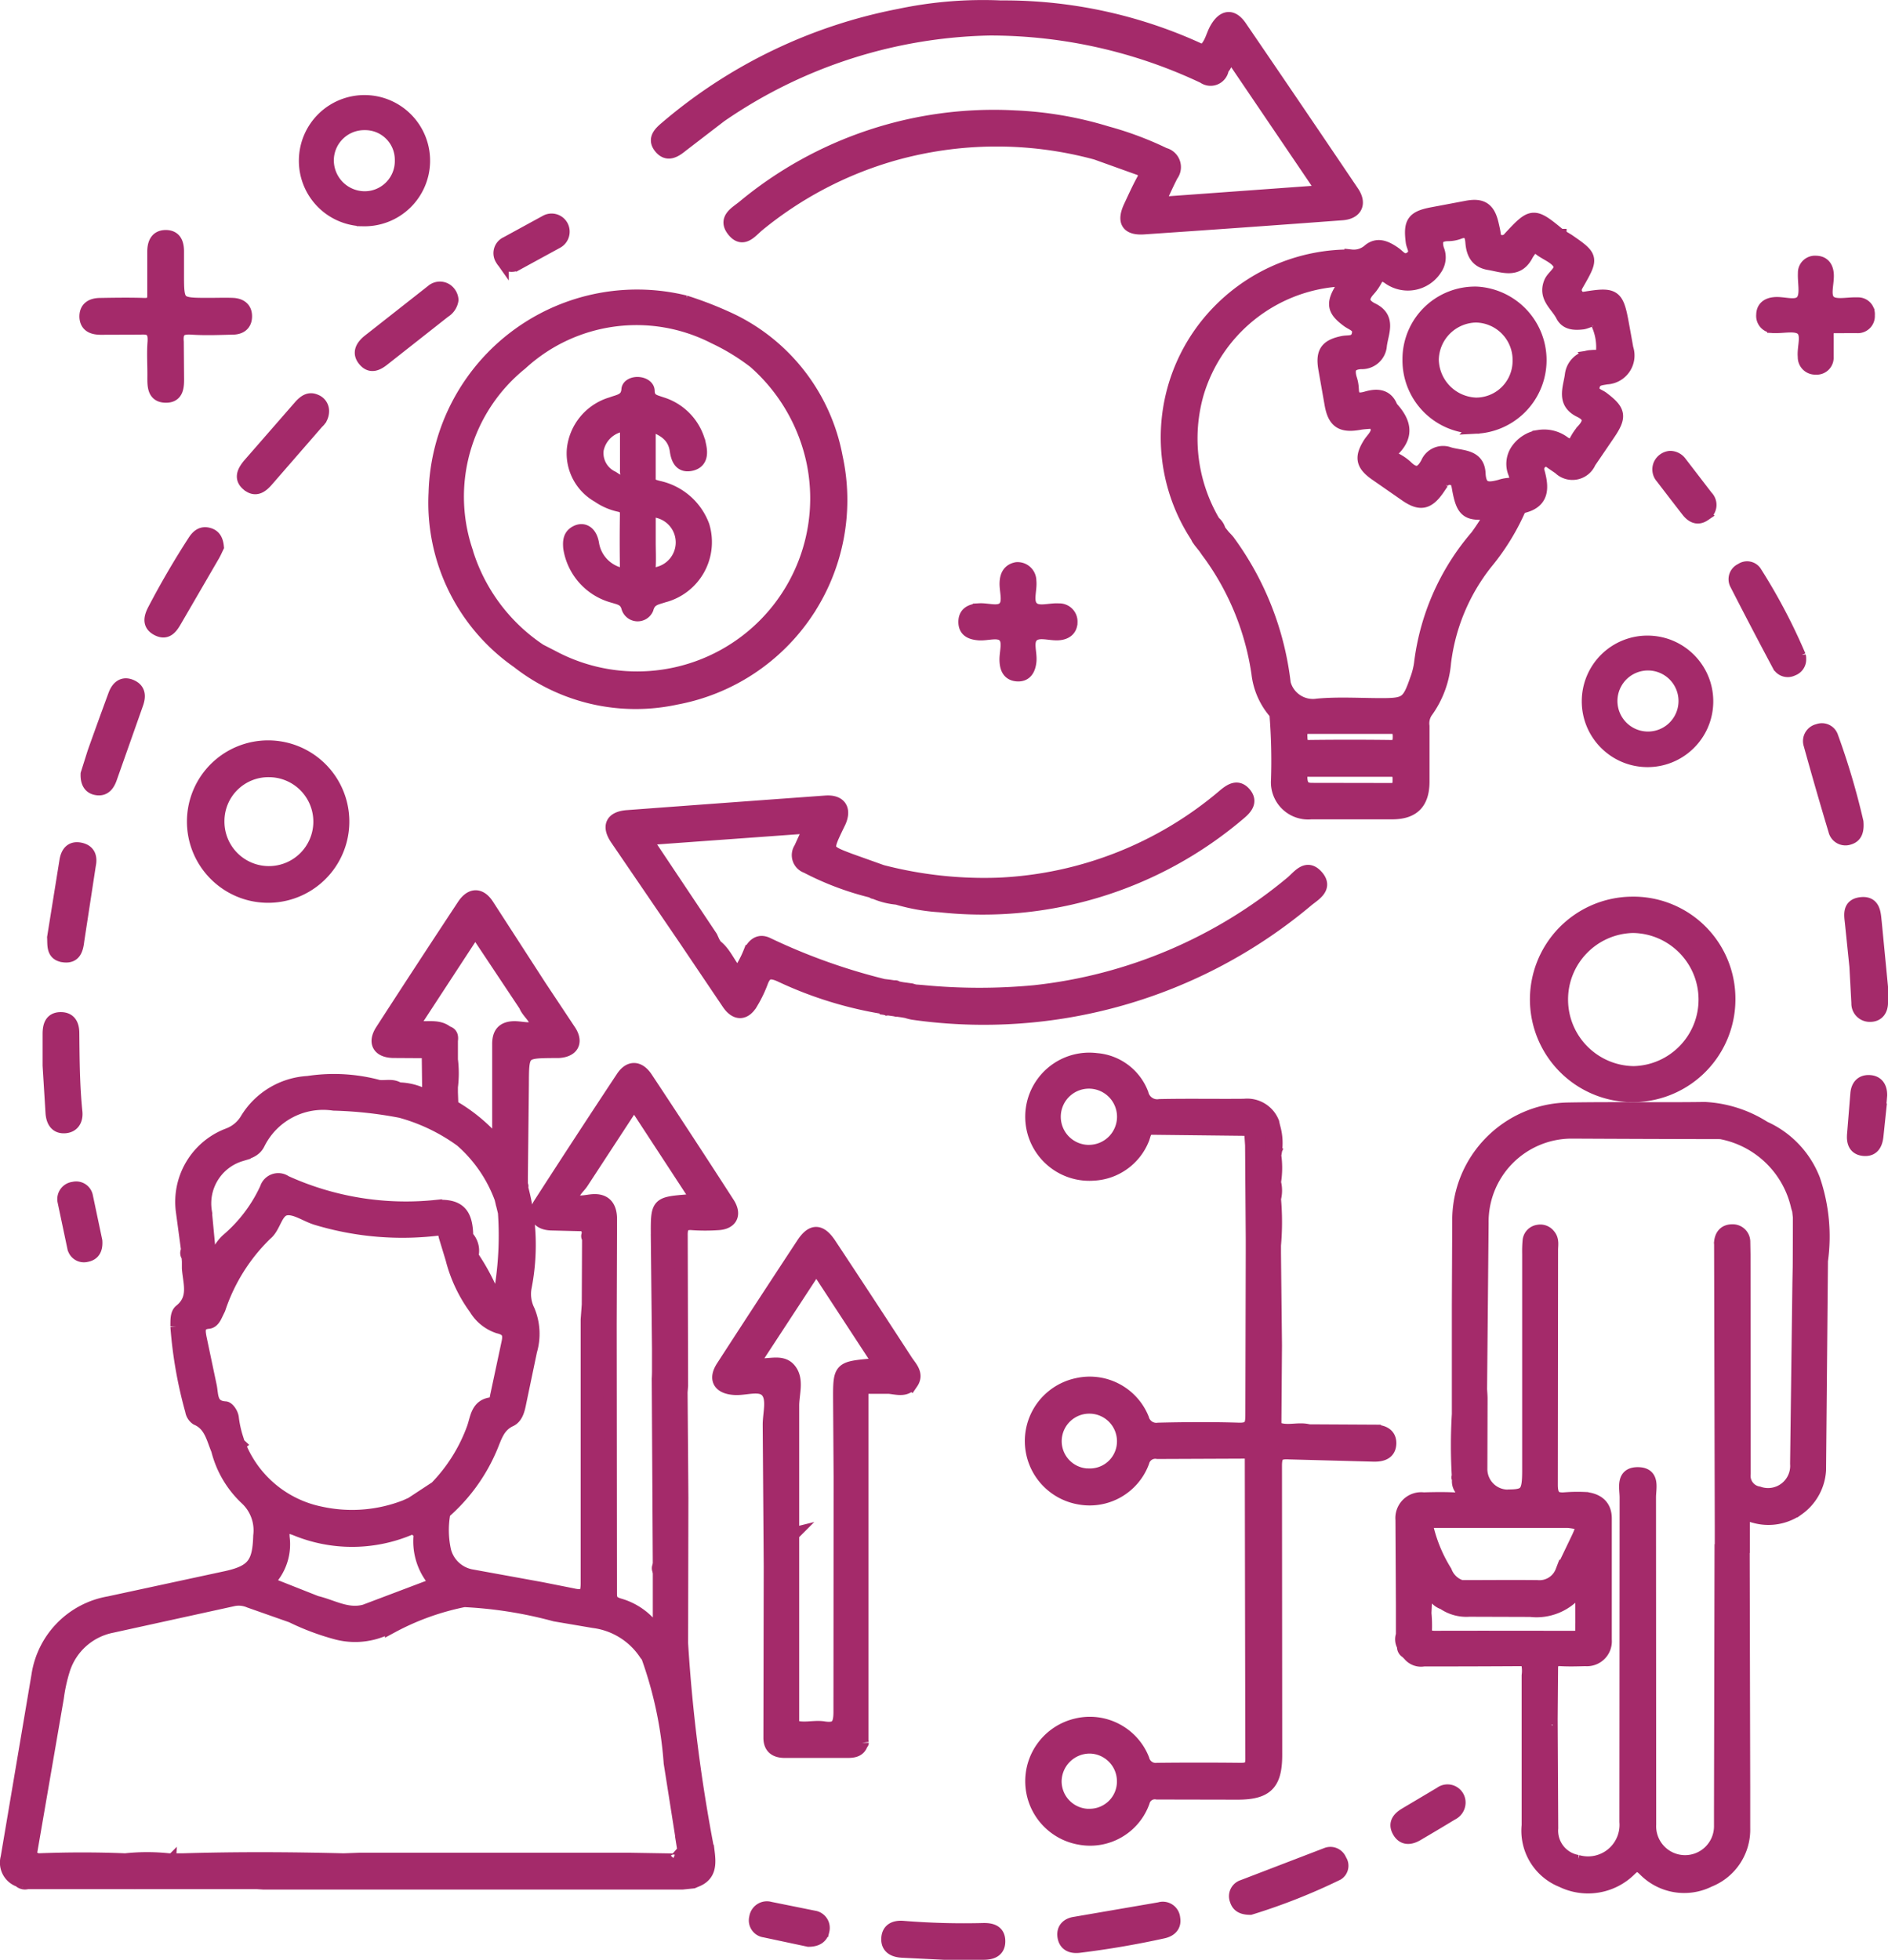 <svg xmlns="http://www.w3.org/2000/svg" width="70.502" height="73.179" fill="#a42a6a" stroke="#a42a6a" stroke-width=".5" xmlns:v="https://vecta.io/nano"><path d="M53.131 29.2v-2.086a.79.79 0 0 1 .117-.531 3.63 3.63 0 0 0 .687-1.837 7.44 7.44 0 0 1 1.569-3.748 8.51 8.51 0 0 0 1.16-1.845c.038-.089.1-.219.17-.235.779-.17.765-.692.6-1.294-.054-.151.007-.319.145-.4.177-.124.282-.005.405.075l.252.172c.161.161.392.23.615.186s.41-.196.498-.405l.716-1.051c.446-.657.4-.862-.229-1.337-.146-.109-.406-.147-.349-.435s.29-.285.506-.326a.83.83 0 0 0 .751-1.092q-.089-.5-.181-1c-.176-.947-.3-1.039-1.254-.892-.169.026-.325.076-.444-.121-.1-.164-.036-.28.043-.418.55-.956.542-.987-.359-1.606l-.3-.18a.66.66 0 0 1-.032.2c-.008.022-.019.044-.032.063.013-.019.024-.041.032-.063a.66.66 0 0 0 .032-.2c-.981-.818-1.033-.818-1.878.1-.084.107-.222.155-.355.125-.172-.028-.206-.148-.226-.291-.017-.117-.045-.233-.072-.349-.13-.573-.374-.741-.936-.638l-1.3.245c-.708.134-.833.325-.739 1.047.025.192.217.411-.054.6-.289.2-.439-.053-.615-.175-.316-.22-.645-.377-.969-.086-.181.15-.415.219-.648.193a6.83 6.83 0 0 0-4.9 2.017 6.73 6.73 0 0 0-.989 8.236l.126.2h0l.045.09.075.106.179.225h0l.1.145.112.151a10.07 10.07 0 0 1 1.775 4.4 2.69 2.69 0 0 0 .671 1.5 21.87 21.87 0 0 1 .061 2.485 1.14 1.14 0 0 0 1.254 1.222h3.052c.754-.01 1.107-.374 1.113-1.142zm5.013-20.095c-.015.011-.031.019-.048.025.017-.006.033-.014.048-.025zm-.075.032c-.019.002-.038.002-.057 0 .019.002.038.002.057 0zm-.684.01c-.028 0-.059-.01-.084-.011h0c.025.001.059.008.084.011zm-6.129 2.416c-.428-.216-.413-.457-.122-.771a1.78 1.78 0 0 0 .229-.335c.126-.223.249-.252.48-.1a1.22 1.22 0 0 0 1.753-.313c.152-.211.183-.486.082-.725-.1-.341-.021-.55.374-.564a1.19 1.19 0 0 0 .4-.065c.366-.149.492.023.518.354.031.409.178.714.636.789.524.087 1.075.34 1.413-.346a2.04 2.04 0 0 1 .283-.353l.238.188c.234.168.552.284.685.51.165.283-.222.467-.325.718-.225.55.246.838.44 1.223.15.3.448.313.755.278.194-.022.465-.248.574.049a2.09 2.09 0 0 1 .174 1.088c-.031.164-.265.11-.407.132a.77.77 0 0 0-.752.691c-.069.489-.322 1.019.321 1.329.408.2.381.437.108.734a2.01 2.01 0 0 0-.257.378c-.116.208-.231.224-.442.093-.267-.208-.608-.296-.942-.244a1.22 1.22 0 0 0-.822.521.9.9 0 0 0-.069.872c.064.244.027.4-.266.4a1.34 1.34 0 0 0-.3.065c-.427.11-.761.148-.79-.481-.032-.681-.663-.6-1.11-.735-.318-.122-.676.029-.811.342-.221.423-.463.473-.8.139a1.78 1.78 0 0 0-.375-.26c-.187-.106-.242-.229-.079-.4.544-.556.35-1.06-.1-1.547-.172-.47-.556-.462-.924-.354-.385.112-.533 0-.537-.382a1.37 1.37 0 0 0-.071-.348c-.1-.36-.021-.574.4-.6.376.021.698-.265.722-.64.062-.476.353-1.009-.28-1.33zm.672 17.922l-2.939-.005c-.31 0-.407-.148-.418-.437-.012-.328.2-.289.4-.289h1.47 1.469c.273-.009.349.105.343.359-.001.231-.032.376-.325.372zm-.006-1.606q-1.521-.019-3.042 0c-.307 0-.3-.169-.309-.389s.051-.345.309-.338h1.521 1.521c.282-.01.338.115.337.362s-.056.369-.337.365zm-.327-1.563c-.8 0-1.6-.054-2.391.017-.566.091-1.109-.262-1.255-.817a11.12 11.12 0 0 0-2.086-5.309c-.052-.065-.113-.124-.17-.186-.054.076-.122.141-.2.192l-.091.069.091-.069c.078-.051.146-.116.2-.192l-.168-.21-.316-.1.316.1a.56.56 0 0 0-.2-.308 6.14 6.14 0 0 1-.623-4.807c.701-2.362 2.784-4.048 5.24-4.242.1-.006.2 0 .292 0 .026.16-.082.24-.141.336-.339.558-.285.8.248 1.189.176.129.466.189.384.52s-.365.249-.578.293c-.6.123-.772.355-.672.959l.238 1.352c.117.643.383.815 1.043.7.181-.033.368-.036.552-.053l.1.149c-.004.01-.004.021.001.03s.014.016.024.018c.048.275-.171.43-.292.624-.311.5-.269.768.217 1.115l1.17.813c.507.34.789.281 1.151-.226l.171-.253a.31.31 0 0 1 .339-.16c.2.027.24.159.27.315l.017.1c.16.841.323.963 1.257.845a9.4 9.4 0 0 1-.582.907 8.91 8.91 0 0 0-2.1 4.759 2.85 2.85 0 0 1-.153.589c-.3.87-.401.94-1.303.941zm-.28 27.127l-2.441-.013c-.414-.112-.86.1-1.262-.123q-.006-.1-.011-.2l.021-2.878-.037-3.431h0q0-.148 0-.3a9.79 9.79 0 0 0 0-1.74 1.19 1.19 0 0 0 0-.613c.055-.334.059-.675.01-1.011a2.12 2.12 0 0 0-.034-1.047l-.044-.184a1.02 1.02 0 0 0-1.057-.628c-1.051.01-2.1-.011-3.154.011-.302.049-.591-.142-.664-.439a1.98 1.98 0 0 0-1.7-1.278c-.81-.101-1.606.267-2.055.949a2.14 2.14 0 0 0-.058 2.262c.413.703 1.19 1.112 2.004 1.053.801-.039 1.509-.534 1.82-1.273.088-.181.064-.449.392-.44l3.659.041.031-.066c-.011.019-.021.044-.031.066l.04.6.025 3.521v.408l-.015 6.158c0 .386-.082.534-.5.521-1-.031-2-.024-3 0-.269.038-.523-.13-.594-.392a2.12 2.12 0 0 0-2.45-1.272 2.15 2.15 0 0 0 .1 4.22 2.11 2.11 0 0 0 2.36-1.345c.064-.246.307-.4.557-.355l3.206-.013h.2a.31.31 0 0 0 .1.021h0q.008 5.724.021 11.448c0 .335-.152.39-.435.388a139.28 139.28 0 0 0-3.1 0 .5.5 0 0 1-.548-.377c-.392-.989-1.455-1.536-2.487-1.279-.996.24-1.686 1.148-1.648 2.172s.792 1.88 1.803 2.046a2.1 2.1 0 0 0 2.346-1.359c.059-.231.287-.376.521-.333l3 .006c1.087 0 1.425-.337 1.425-1.426l-.009-10.788c0-.4.1-.513.508-.491l3.153.084c.333.01.606-.078.609-.443-.001-.336-.278-.436-.577-.438zM40.682 42.997a1.3 1.3 0 1 1 1.28-1.308 1.3 1.3 0 0 1-1.28 1.307zm6.86-.684v.817a1.27 1.27 0 0 0-.08.769 1.27 1.27 0 0 1 .08-.769v-.817c-.12-.1-.09-.226-.091-.35.001.123-.029.253.091.349zm-.8-.222l.005-.007zm.011-.011c.008-.006.019-.008.029-.006-.009-.002-.019 0-.027.006zm-6.1 13a1.27 1.27 0 0 1-1.256-1.317 1.28 1.28 0 0 1 1.308-1.231 1.28 1.28 0 0 1 1.255 1.284 1.26 1.26 0 0 1-1.304 1.262zm.04 12.707a1.28 1.28 0 0 1-1.3-1.278 1.3 1.3 0 0 1 1.3-1.285c.693.01 1.253.568 1.265 1.261a1.26 1.26 0 0 1-.357.915c-.238.244-.563.383-.904.385zM25.874 45.683a6.97 6.97 0 0 0 .914 0c.494-.018.668-.324.4-.745q-1.514-2.348-3.057-4.677c-.277-.419-.617-.43-.884-.027q-1.556 2.351-3.083 4.721c-.264.41-.072.721.421.738l1.266.031a.95.95 0 0 0 .069.072l.078.287c-.025.011-.042.035-.045.063s.01.054.032.07q-.005 1.249-.011 2.5l-.041.554q0 3.131 0 6.261v3.563c0 .393-.054.573-.547.457l-1.169-.232-2.65-.482a1.28 1.28 0 0 1-.971-.932 3.57 3.57 0 0 1-.022-1.439h0c.771-.669 1.376-1.509 1.767-2.452.16-.386.271-.787.712-.992.236-.11.3-.4.35-.652l.405-1.938a2.24 2.24 0 0 0-.083-1.495 1.39 1.39 0 0 1-.122-.873 8.2 8.2 0 0 0-.138-3.75c.007-.01.02-.02.019-.028-.005-.022-.013-.043-.022-.064q0-.14 0-.279l.038-3.455c.006-1.225 0-1.225 1.2-1.234h.153c.5-.026.683-.324.424-.739l-1.124-1.692-1.957-3.027c-.27-.41-.6-.407-.877.005q-1.54 2.332-3.057 4.679c-.287.445-.113.756.413.772l1.322.008.016 1.361c.005.227-.06.3-.3.219-.263-.113-.546-.173-.833-.177-.257-.177-.573-.029-.819-.113-.835-.214-1.704-.257-2.556-.127-.95.052-1.812.573-2.3 1.389a1.35 1.35 0 0 1-.681.559c-1.169.442-1.877 1.634-1.705 2.872l.194 1.442c-.049.065-.043.157.015.215q.007.1.014.2v.254c.041.554.272 1.132-.3 1.589-.147.118-.125.378-.13.583a16.04 16.04 0 0 0 .552 3.144c.017.12.084.226.183.295.52.224.6.726.786 1.167A3.73 3.73 0 0 0 9.2 55.948c.383.356.571.875.506 1.394-.03 1.016-.238 1.335-1.226 1.558l-4.416.952a3.23 3.23 0 0 0-2.64 2.7L.273 69.358a.7.7 0 0 0 .456.854c.074.079.187.107.29.073-.009-.01-.02-.02-.031-.028a.22.22 0 0 0-.069-.033.22.22 0 0 1 .069.033.22.22 0 0 1 .031.028h3.768c-.031-.062-.055-.127-.072-.194a1.01 1.01 0 0 0 .072.194h4.8l.253.016q7.819 0 15.637 0l.4-.041.1-.043c.533-.2.517-.621.458-1.088a60.38 60.38 0 0 1-.99-7.774l.011-5.42-.03-3.95.019-.253-.014-5.591c-.008-.347.079-.493.443-.458zM10.33 59.248c-.235-.084-.363-.128-.149-.394a1.97 1.97 0 0 0 .387-1.436c-.031-.406.057-.489.466-.333a5.52 5.52 0 0 0 4.242-.006l.126-.08.022.017c.009-.147-.224-.3-.112-.448-.112.143.121.3.112.448.25-.078.3.062.274.263a2.3 2.3 0 0 0 .451 1.66c.115.161.065.237-.1.3l-2.421.915c-.659.184-1.218-.181-1.818-.321l-1.48-.585zm4.636-2.5l-.035-.029.02-.013-.02.013zm.606-.568c.047.014.086.047.106.092-.02-.045-.059-.078-.106-.092zm-.185-17.852l2.359-3.609 1.877 2.82h.011-.011c.1.279.5.521.368.772-.108.2-.53.056-.812.067-.4.016-.554.221-.55.619v3.791c-.49-.6-1.087-1.104-1.76-1.487h0q-.01-.257-.019-.514v-.205a1.03 1.03 0 0 1-.144-.254 1.03 1.03 0 0 0 .144.254 4.06 4.06 0 0 0 0-1.017v-.611h0v-.1c.02-.138.009-.259-.157-.3-.37-.306-.837-.093-1.305-.226zm1.279 1.683c.004-.043.012-.085.024-.127-.012.042-.02.084-.024.127a.68.68 0 0 0 0 .124.68.68 0 0 1 .001-.124zm.024.254a.72.72 0 0 1-.023-.119.72.72 0 0 0 .024.119zm.02 1.1h0zm-7.72 1.746c.255-.086.52-.138.658-.418a2.7 2.7 0 0 1 2.818-1.474c.839.021 1.676.112 2.5.272l-.01-.066a.75.75 0 0 0 .01.066 6.98 6.98 0 0 1 2.26 1.086c.676.589 1.19 1.34 1.495 2.182h0l.022.1.115.053-.115-.053.1.407a12.48 12.48 0 0 1-.107 2.711c-.011.14.035.318-.192.348-.195.027-.194-.139-.262-.243a8.1 8.1 0 0 0-.668-1.183c.073-.258 0-.536-.192-.724h0c-.009-.883-.3-1.182-1.164-1.121a10.88 10.88 0 0 1-5.6-.918.46.46 0 0 0-.707.242 5.59 5.59 0 0 1-1.461 1.927c-.248.233-.411.542-.462.879-.036.014-.077.013-.112-.004s-.063-.046-.077-.082l-.176-1.863a1.9 1.9 0 0 1 1.328-2.122zm-.073 10.818c-.411.319-.337.013-.361-.184.024.2-.051.5.361.184l-.013-.012h0l-.095-.3c-.062-.211-.108-.426-.136-.644-.012-.2-.171-.392-.254-.4-.577-.032-.5-.486-.576-.832l-.376-1.785c-.049-.262-.1-.555.317-.592.122-.011.2-.12.256-.229l.133-.274a6.93 6.93 0 0 1 1.758-2.8c.323-.26.363-.871.757-.931.353-.054.752.251 1.14.365a11.09 11.09 0 0 0 4.667.373l.049-.114-.049.114c.018.023.046.036.075.033l.062.266.252.829a5.39 5.39 0 0 0 .875 1.857c.193.323.496.567.853.686.378.086.437.275.36.61l-.422 1.98c-.025.119-.036.274-.165.287-.571.055-.569.534-.707.913a6.24 6.24 0 0 1-1.387 2.214l-.922.606h0l-.223.1c-1.013.396-2.121.482-3.183.248-1.385-.283-2.531-1.25-3.045-2.566zm-7.7 15.639h.018zm4.494.032h.6a.26.26 0 0 1-.041.124.26.26 0 0 0 .041-.124zm-1.016.417c-.005-.044.003-.088.024-.127-.02.04-.028.085-.021.129zm1.718-.424l.07.008zm.105.012c.113.035.233-.02.282-.127-.048.106-.165.161-.277.129zm6.754.021l.157.017c-.049-.001-.101-.006-.153-.014zm12.254-.652c.041.257.07.475-.288.478a.12.12 0 0 1-.138.031.12.12 0 0 0 .139-.031h-.184l-1.571-.026q-5.023 0-10.047 0l-.607.022a.81.81 0 0 0 .142.09.81.81 0 0 1-.142-.09c-2.006-.052-4.011-.06-6.017 0h-.5a7.6 7.6 0 0 0-1.637 0c-1.088-.046-2.175-.042-3.262 0-.051.046-.1.112-.163.121.059-.009.112-.074.163-.121-.135-.043-.267-.088-.279-.261q.5-2.9 1-5.8a6.24 6.24 0 0 1 .227-1.038c.258-.831.948-1.455 1.8-1.629l4.561-1c.2-.039.406-.016.593.064l1.576.555h0a9.26 9.26 0 0 0 1.706.637c.53.133 1.087.104 1.6-.085l.427-.162a9.68 9.68 0 0 1 2.706-.974c1.147.055 2.286.235 3.394.537l1.437.244c.8.1 1.516.546 1.957 1.22l.1.121-.014.011h0a14.94 14.94 0 0 1 .828 3.936l.497 3.152zm-1-7.063a.27.27 0 0 0-.028-.073.29.29 0 0 1 .031.075zm.011.052a.57.57 0 0 0 .082 0 .57.57 0 0 1-.082 0zm-.056-.148c-.015-.017-.037-.026-.06-.025.024-.002.048.008.063.027zm-.129 0h0zm.2-15.69l.045 4.221h0q0 .423 0 .845 0 .145-.009.289h0l.039 6.98v.193 1.863.15.149h0l-.191.036c-.323-.453-.793-.782-1.33-.93-.249-.084-.318-.166-.317-.432l-.01-10.045.013-3.917c0-.437-.173-.74-.7-.686-.226.023-.571.114-.666-.057-.127-.227.175-.438.305-.642l1.947-2.977 2.223 3.4c.119.181.087.283-.146.278-.017-.001-.034-.001-.051 0-1.153.094-1.158.094-1.151 1.279zm9.488 5.503c.225-.329-.052-.578-.21-.821q-1.411-2.174-2.841-4.335c-.354-.537-.654-.551-1-.032q-1.509 2.292-3 4.595c-.3.459-.118.765.437.8.417.029.959-.193 1.218.1s.083.843.087 1.279l.038 5.284a.25.25 0 0 0 .041-.016c-.013.007-.027.012-.041.016l-.012 6.383c0 .368.212.506.552.506h2.332c.222 0 .447-.024.526-.295.009-.007.026-.015.026-.022a.4.4 0 0 0-.014-.066V54.631v-1.836a.68.68 0 0 0-.2.309.68.68 0 0 1 .2-.309q0-.1 0-.194a.77.77 0 0 1-.059-.09.8.8 0 0 0 .059.09v-.722l.089-.088h.211.711c.305.027.638.147.85-.163zm-5.165 6.81h0zm-.042.034l.016-.01zm3.722-7.5c-1.2.112-1.2.115-1.195 1.326l.019 2.846-.006 8.776c0 .493-.122.678-.611.6-.406-.065-.833.11-1.229-.1l.061-.1v-7.033a1.52 1.52 0 0 0-.338.128.87.87 0 0 0-.133.089.63.63 0 0 0-.148.169.63.63 0 0 1 .148-.169.87.87 0 0 1 .133-.089 1.52 1.52 0 0 1 .338-.128v-1.224a1.19 1.19 0 0 1-.087-.127 1.19 1.19 0 0 0 .087.127q0-.507 0-1.015v-.207h0v-2.338c-.005-.466.2-1-.122-1.374s-.87-.058-1.367-.2l2.378-3.634 2.242 3.428c.149.22.014.232-.169.249zm-3.11 4.326c-.017.041-.029.084-.038.127a.7.7 0 0 1 .039-.128zm-.038.38a.74.74 0 0 0 .038.127.74.74 0 0 1-.038-.127c-.008-.042-.013-.084-.013-.127.001.043.005.085.014.127zM19.339 24.704a.93.93 0 0 0 .149.039.63.63 0 0 0 .133.009.54.54 0 0 0 .119-.02.48.48 0 0 0 .106-.046.48.48 0 0 1-.106.046.54.54 0 0 1-.119.02.63.63 0 0 1-.133-.009.93.93 0 0 1-.149-.039c1.667 1.308 3.829 1.806 5.9 1.359 2.003-.37 3.77-1.536 4.897-3.233a7.52 7.52 0 0 0 1.082-5.767c-.415-2.225-1.863-4.12-3.9-5.106-.561-.265-1.139-.492-1.73-.679a7.54 7.54 0 0 0-9.334 7.125 7.23 7.23 0 0 0 3.085 6.301zm.116-11.135c1.964-1.804 4.842-2.195 7.216-.98a8.12 8.12 0 0 1 1.51.921 6.86 6.86 0 0 1 2.188 3.755c.521 2.552-.482 5.175-2.572 6.729s-4.891 1.759-7.185.525l-.45-.23-.031.065a1.02 1.02 0 0 1-.148.219c-.027.029-.057.056-.089.08.032-.024.062-.051.089-.08a1.02 1.02 0 0 0 .148-.219l.031-.065c-1.341-.891-2.324-2.228-2.776-3.773a6.39 6.39 0 0 1 2.069-6.947zm41.457 20.16a3.59 3.59 0 0 0-3.531 3.64 3.59 3.59 0 0 0 3.639 3.533 3.59 3.59 0 0 0 3.534-3.637 3.56 3.56 0 0 0-3.642-3.536zm.093 6.327c-1.491-.02-2.692-1.23-2.7-2.722s1.181-2.714 2.672-2.749c1.491.02 2.692 1.23 2.7 2.722s-1.181 2.714-2.672 2.749zm-30.884-7.701c.779.407 1.606.717 2.46.924a.08.08 0 0 0 .079.038 2.7 2.7 0 0 0 .837.212 7.13 7.13 0 0 0 1.6.283 14.77 14.77 0 0 0 11.166-3.428c.251-.206.479-.452.2-.766-.257-.285-.514-.11-.752.09a13.94 13.94 0 0 1-8.413 3.311c-1.47.053-2.941-.108-4.365-.478l-1.193-.426c-.919-.348-.917-.35-.487-1.251l.089-.183c.208-.473.008-.765-.51-.728q-3.7.268-7.407.544c-.564.042-.715.342-.4.812l2.513 3.683h0l1.672 2.479c.287.412.618.383.861-.053a4.75 4.75 0 0 0 .353-.73c.137-.389.319-.45.71-.275a14.48 14.48 0 0 0 3.954 1.216.37.37 0 0 1 .074.013l.245.055c.025-.022.053-.04.084-.053-.031.013-.059.031-.084.053l.3.042c-.017-.029-.04-.055-.066-.077.026.022.049.048.066.077l.146.026c.08.026.161.047.244.062a18.76 18.76 0 0 0 14.72-4.222c.273-.221.726-.467.347-.889s-.666.025-.932.245a18.03 18.03 0 0 1-9.6 4.073c-1.402.132-2.814.129-4.215-.009l-.257-.02-.136-.04-.321-.043-.222-.041c-.006-.013-.018-.024-.032-.028s-.03-.003-.043.003l-.21-.031-.271-.032-.014-.012c-1.46-.365-2.88-.876-4.239-1.524-.314-.16-.513.006-.657.276a4.16 4.16 0 0 1-.455.85c-.338-.319-.467-.789-.842-1.066l-.081-.135-.088-.193-2.457-3.678 6.174-.447-.373.815a.45.45 0 0 0 .228.676zm2.119.465h0a.61.61 0 0 0-.065-.032.66.66 0 0 1 .066.032zm-6.342 2.149c.015.011.03.023.043.036-.013-.013-.027-.025-.042-.036zm-.063-.451h0l-.036.084zm-.057.4c-.016-.002-.032-.002-.048 0 .016-.001.033 0 .049.002zM9.98 33.458a2.78 2.78 0 1 0 .065-5.564 2.78 2.78 0 0 0-2.814 2.749c-.017 1.536 1.213 2.797 2.749 2.815zm.068-4.69a1.91 1.91 0 1 1-1.917 1.889 1.89 1.89 0 0 1 1.917-1.889zM25.445 5.439l1.451-1.115c2.963-2.048 6.464-3.177 10.065-3.248a18.65 18.65 0 0 1 7.987 1.794c.128.094.297.111.441.044s.241-.206.252-.364c.15-.115.134-.35.351-.463l3.438 5.071-6.191.449c.191-.4.339-.742.509-1.069a.49.49 0 0 0-.272-.774c-.686-.332-1.401-.6-2.136-.8a13.72 13.72 0 0 0-3.449-.593 14.62 14.62 0 0 0-10.139 3.367c-.261.211-.693.433-.373.85.361.47.661.032.925-.184 1.485-1.219 3.205-2.121 5.053-2.649a14.19 14.19 0 0 1 7.576-.039l1.575.565c.248.085.314.2.18.445-.178.326-.331.667-.487 1-.253.55-.087.817.516.776q3.7-.251 7.4-.527c.511-.038.674-.375.385-.8Q48.415 4.081 46.309.999c-.3-.434-.621-.389-.887.075-.164.286-.2.651-.515.845A17.42 17.42 0 0 0 37.373.266a15.13 15.13 0 0 0-3.791.312 18.91 18.91 0 0 0-8.7 4.192c-.226.191-.472.417-.221.726s.521.158.784-.057zm20.069-3.037c-.001-.009-.001-.019 0-.028-.001.009-.001.019 0 .028h0zM3.76 12.25l1.473-.005c.442-.034.557.137.525.549s0 .846-.005 1.269c0 .332-.016.713.427.724s.449-.362.444-.7l-.01-1.32c-.04-.437.137-.549.545-.522.506.033 1.016.012 1.523 0 .267 0 .47-.119.48-.412.011-.318-.193-.452-.485-.462s-.576 0-.864 0c-1.192 0-1.192 0-1.191-1.171v-.762c.007-.321-.067-.608-.448-.6-.339.009-.427.275-.425.579v1.575c.009.284-.085.392-.376.382-.541-.018-1.084-.009-1.625 0-.308 0-.545.121-.532.469.021.33.267.404.544.407zm55.557 13.927c-.005 1.214.972 2.204 2.186 2.215s2.208-.962 2.224-2.176-.952-2.212-2.166-2.234a2.2 2.2 0 0 0-2.244 2.195zm2.236-1.393a1.39 1.39 0 1 1-.028 2.78 1.39 1.39 0 1 1 .028-2.78zM13.568 8.199a2.2 2.2 0 1 0-2.157-2.231c-.01.582.212 1.144.616 1.562s.959.659 1.541.669zm.048-3.59c.368-.006.722.138.982.399s.402.615.395.983c.007.367-.134.721-.39.984s-.606.413-.973.416c-.376.002-.737-.147-1.002-.412a1.41 1.41 0 0 1-.412-1.003c.01-.764.636-1.375 1.4-1.367zm22.96 18.166c-.31.017-.547.121-.538.464.008.32.248.4.53.421.317.018.713-.136.93.072s.064.611.075.926c.01.29.1.513.414.534s.433-.207.465-.487c.038-.331-.146-.751.09-.973s.647-.053.98-.075c.28-.018.463-.16.465-.433a.43.43 0 0 0-.454-.445c-.334-.025-.756.139-.983-.071-.253-.234-.061-.672-.1-1.018a.45.45 0 0 0-.488-.451c-.262.052-.378.233-.386.531-.009.316.14.713-.071.929s-.613.059-.929.076zm29.662-10.589c.354.017.806-.1 1.036.074.28.213.07.7.109 1.06a.4.4 0 0 0 .419.418c.113.011.224-.028.305-.107s.123-.19.115-.302v-.457c.009-.776-.1-.668.668-.683h.457c.112.008.222-.033.302-.113s.12-.19.111-.303a.38.38 0 0 0-.101-.304c-.077-.081-.187-.124-.299-.116-.353-.018-.81.105-1.033-.072-.269-.213-.069-.7-.1-1.06-.023-.263-.157-.418-.412-.423a.39.39 0 0 0-.305.103c-.082.077-.127.185-.122.297-.019.353.1.8-.076 1.036-.214.285-.695.071-1.058.11-.26.027-.42.156-.423.412a.39.39 0 0 0 .407.43z"/><path d="M65.877 42.106a4.55 4.55 0 0 0-2.218-.712c-1.693.024-3.387-.009-5.08.02-2.284.029-4.116 1.896-4.1 4.18l-.014 3.15q0 2.029 0 4.059a19.2 19.2 0 0 0 0 2.329c-.006.011-.019.023-.017.033.007.023.016.045.026.067-.021.118.006.24.074.338.231.359.053.412-.274.4-.371-.017-.743-.01-1.115 0-.215-.027-.43.045-.586.196s-.234.364-.214.579l.017 3.191v1.11c-.05.136-.034.288.044.41a.2.2 0 0 0 .106.215h0l.1.1h0a.56.56 0 0 0 .539.2q1.924 0 3.848-.012c.066.193.085.398.058.6v5.594a2.01 2.01 0 0 0 1.257 2.069 2.22 2.22 0 0 0 2.544-.428c.235-.225.331-.189.545.018a2.07 2.07 0 0 0 2.4.4 2.04 2.04 0 0 0 1.29-1.959v-1.526q-.01-4.475-.021-8.949l-.812.1q-.01 4.86-.02 9.72v.56a1.33 1.33 0 1 1-2.658-.039l-.007-12.216c0-.342.159-.858-.407-.873-.612-.016-.451.528-.452.88l-.008 12.114c.037.466-.157.92-.518 1.216s-.845.396-1.295.267a1.17 1.17 0 0 1-.971-1.247l-.021-4.071a.25.25 0 0 0-.132.062.15.15 0 0 0-.033.046.15.15 0 0 1 .033-.046.25.25 0 0 1 .132-.062l.015-1.882c0-.268.088-.363.353-.347.3.018.611.008.916 0a.68.68 0 0 0 .737-.734v-4.53c0-.478-.3-.693-.735-.739a6 6 0 0 0-.761.011h0c-.407.035-.522-.127-.519-.55l.009-8.746c0-.182.047-.376-.089-.537a.4.4 0 0 0-.4-.157c-.175.022-.313.16-.335.335-.016.169-.021.338-.017.507q0 4.043 0 8.085c0 .813-.093.944-.68.956a1.01 1.01 0 0 1-.797-.267 1.02 1.02 0 0 1-.322-.777l.007-2.593c0-.118-.012-.237-.018-.355l.057-6.206c-.012-.891.331-1.75.954-2.388s1.473-1.002 2.363-1.012q2.8.014 5.6.019h0c1.426.265 2.557 1.355 2.874 2.77l.043.142.028.254h0q0 .92-.006 1.841-.006.3-.012.6h0l-.086 6.761c.028.362-.128.714-.416.936s-.667.284-1.01.164c-.347-.056-.588-.377-.545-.726l-.007-8.188-.008-.457c.003-.113-.041-.222-.121-.301s-.19-.121-.303-.116c-.265 0-.4.159-.428.41a.83.83 0 0 0 0 .1q.012 5.289.025 10.577.182.089.205.178-.023-.089-.205-.178v.814l.812-.1q0-.456 0-.911v-.11c.056-.323.255-.161.422-.127.556.158 1.154.055 1.624-.28a1.91 1.91 0 0 0 .798-1.443l.071-7.818a6.57 6.57 0 0 0-.29-3.031c-.335-.863-.997-1.559-1.843-1.937zM53.355 56.761l-.1.088h0zm-.281 4.421a1.53 1.53 0 0 0 .054.212 1.53 1.53 0 0 1-.054-.212zm6-.322c0 .234-.112.279-.315.279-1.728 0-3.456-.006-5.184 0-.267 0-.366-.089-.35-.351.003-.186-.004-.372-.021-.557-.092.147-.145.314-.154.487a1.73 1.73 0 0 0 0 .231 1.73 1.73 0 0 1 0-.231c.009-.173.062-.34.154-.487l.043-.935c.251.173.371.47.656.554a1.49 1.49 0 0 0 .959.265l2.287.007c.777.091 1.533-.29 1.923-.968l.006 1.706zm-.624-4.671c-.013-.032-.021-.066-.024-.1.004.035.014.068.028.1zm.09.608c.584.062.624.127.38.644l-.592 1.233a.9.9 0 0 1-.919.573c-.946-.011-1.892 0-2.839 0l.188.314-.188-.314a.94.94 0 0 1-.6-.567c-.351-.563-.598-1.183-.729-1.833l.24-.049h4.862.193zm6.246-14.717c.043 0 .087.012.131.019a2.1 2.1 0 0 0-.126-.019zm-.337 15.278a.14.14 0 0 0 .026-.051.14.14 0 0 1-.022.051zm2.867-11.2a3.4 3.4 0 0 0-.1-.578 3.4 3.4 0 0 1 .108.58zm0 2a.43.43 0 0 1-.018-.06c-.018-.078-.029-.157-.111-.179.082.022.093.1.111.179a.43.43 0 0 0 .018.06c.007.019.017.036.03.051a.18.18 0 0 1-.028-.053zm2.068-10.707c-.005.122.041.24.127.326s.204.132.326.127c.275 0 .417-.195.416-.476v-.567l-.234-2.421c-.037-.324-.032-.755-.535-.692-.47.059-.363.454-.335.766l.161 1.567.074 1.37zm-2.949-12.6a.38.38 0 0 0 .5.137c.167-.056.274-.218.261-.394.002-.034-.002-.067-.01-.1a21.53 21.53 0 0 0-1.654-3.138.36.36 0 0 0-.506-.078c-.096.041-.171.121-.206.219s-.029.207.019.3q.784 1.533 1.596 3.054zM36.733 72.05a28.23 28.23 0 0 1-2.99-.08c-.307-.029-.563.061-.584.4s.223.46.529.476l1.56.077h1.481c.292 0 .561-.083.561-.44s-.251-.436-.557-.433zm6.569-.777l-3.146.541c-.27.036-.454.189-.421.472.036.308.26.412.554.379q1.587-.194 3.147-.538c.259-.057.437-.218.386-.5a.4.4 0 0 0-.52-.354zm6.231-2.036l-3.126 1.2a.38.38 0 0 0-.238.5c.06.2.2.306.518.308 1.116-.343 2.204-.773 3.253-1.285.081-.051.138-.134.157-.229a.35.35 0 0 0-.057-.271c-.036-.098-.11-.177-.206-.22a.38.38 0 0 0-.301-.003zM69.336 30.69a27.06 27.06 0 0 0-.939-3.171.38.38 0 0 0-.5-.241.4.4 0 0 0-.3.515q.446 1.611.927 3.213a.4.4 0 0 0 .518.288c.225-.065.325-.233.294-.604zM7.791 19.954c-.261-.076-.417.073-.542.269q-.8 1.237-1.481 2.539c-.15.285-.222.559.122.733s.51-.081.663-.348l1.4-2.41c.067-.115.119-.238.158-.317-.025-.255-.115-.41-.32-.466zm-5.842 21.59c.02.3.143.548.484.519.3-.026.424-.261.394-.549-.1-.975-.105-1.954-.115-2.933 0-.3-.1-.547-.455-.541s-.416.279-.417.57v1.173l.109 1.761zm2.175-12.499l.978-2.771c.1-.282.085-.516-.191-.645-.317-.148-.516.034-.623.325q-.394 1.07-.776 2.144l-.252.8c-.012.328.113.51.359.544.279.044.419-.149.505-.397zm-1.751 6.636c.418.06.489-.25.527-.578l.429-2.8c.059-.28 0-.517-.316-.59-.352-.082-.5.137-.546.438L2.009 35c.017.289-.042.624.364.681zm11.241-22.236c.227.269.471.152.707-.037l2.268-1.786a.6.6 0 0 0 .283-.425c-.011-.146-.087-.28-.208-.363-.161-.105-.373-.092-.519.034l-2.389 1.878c-.231.194-.369.434-.142.699zm-4.363 4.638c.293.248.52.074.729-.171l1.869-2.15a.54.54 0 0 0 .19-.409.4.4 0 0 0-.267-.385c-.228-.1-.39.026-.537.178l-1.939 2.223c-.184.229-.321.481-.045.714zm10.071-8.247l1.465-.8c.139-.071.228-.211.235-.367s-.07-.303-.203-.384-.299-.083-.434-.005l-1.465.8c-.112.049-.196.145-.229.263s-.011.244.059.343a.4.4 0 0 0 .572.15zm43.702 9.227c.162.209.365.32.611.153a.42.42 0 0 0 .209-.307c.018-.129-.026-.26-.119-.352l-.987-1.284c-.089-.12-.23-.19-.379-.188a.46.46 0 0 0-.345.217c-.099.165-.078.376.052.518q.477.624.958 1.243zM30.391 71.586l-1.636-.33c-.117-.034-.243-.016-.344.051s-.169.175-.185.295a.39.39 0 0 0 .331.488l1.635.348c.3 0 .483-.115.532-.361a.4.4 0 0 0-.333-.491zm23.404-4.624l-1.3.772c-.239.142-.417.328-.269.615.157.306.419.3.688.142q.654-.383 1.3-.775a.46.46 0 0 0 .264-.4c.006-.165-.083-.318-.229-.394s-.323-.06-.454.04zM2.747 44.374a.4.4 0 0 0-.35.476l.365 1.729a.38.38 0 0 0 .468.29c.256-.047.363-.223.342-.534l-.353-1.675c-.023-.101-.086-.189-.175-.243s-.196-.069-.297-.043zm67.043-3.985c-.281-.007-.422.177-.444.449l-.123 1.511c-.025.286.043.524.36.56.345.039.469-.192.5-.5l.1-.955h-.009l.047-.554c.005-.288-.118-.504-.431-.511zm-36.629-2.743a.39.39 0 0 0-.074-.013l.035.023zm-8.533 21.005v-.193c-.049.055-.049.138 0 .193zm30.506-42.708a2.5 2.5 0 0 0 .019-4.992 2.46 2.46 0 0 0-2.532 2.48 2.49 2.49 0 0 0 2.513 2.512zm-.023-4.15c.438.006.856.187 1.16.502s.471.738.462 1.176a1.62 1.62 0 0 1-.469 1.147c-.302.305-.714.476-1.144.477a1.7 1.7 0 0 1-1.642-1.678 1.67 1.67 0 0 1 1.633-1.624z"/><path d="M23.05 21.408a1.4 1.4 0 0 1-.93-1.111c-.07-.412-.332-.576-.617-.419-.234.129-.24.346-.222.574.135.878.779 1.592 1.639 1.815.231.074.449.1.535.425.049.148.184.25.339.257s.299-.082.361-.225c.1-.367.358-.385.617-.474.549-.14 1.018-.499 1.296-.992s.342-1.08.177-1.623a2.28 2.28 0 0 0-1.66-1.436c-.19-.053-.354-.077-.349-.338v-2.028c.547.18.943.424 1.024.987.046.323.165.592.537.515s.392-.384.326-.691a2.07 2.07 0 0 0-1.434-1.575c-.239-.085-.483-.116-.492-.468 0-.17-.189-.27-.378-.277-.17-.007-.355.078-.364.217-.029.414-.344.429-.618.534a1.99 1.99 0 0 0-1.42 1.694c-.063.713.297 1.396.92 1.748.237.165.504.282.786.344.2.044.279.13.276.339q-.016.991 0 1.982c.005.289-.133.314-.349.226zm1.543-2.31c.523.138.888.61.89 1.15s-.36 1.015-.882 1.157c-.255.095-.38.052-.364-.252s0-.608 0-.913v-.913c-.023-.323.112-.323.356-.23zm-1.263-1.144c-.167.107-.323-.035-.461-.12-.397-.186-.629-.605-.576-1.04a1.16 1.16 0 0 1 .809-.893c.23-.1.307-.023.3.211v.811.608c-.014.14.073.329-.072.422z"/></svg>